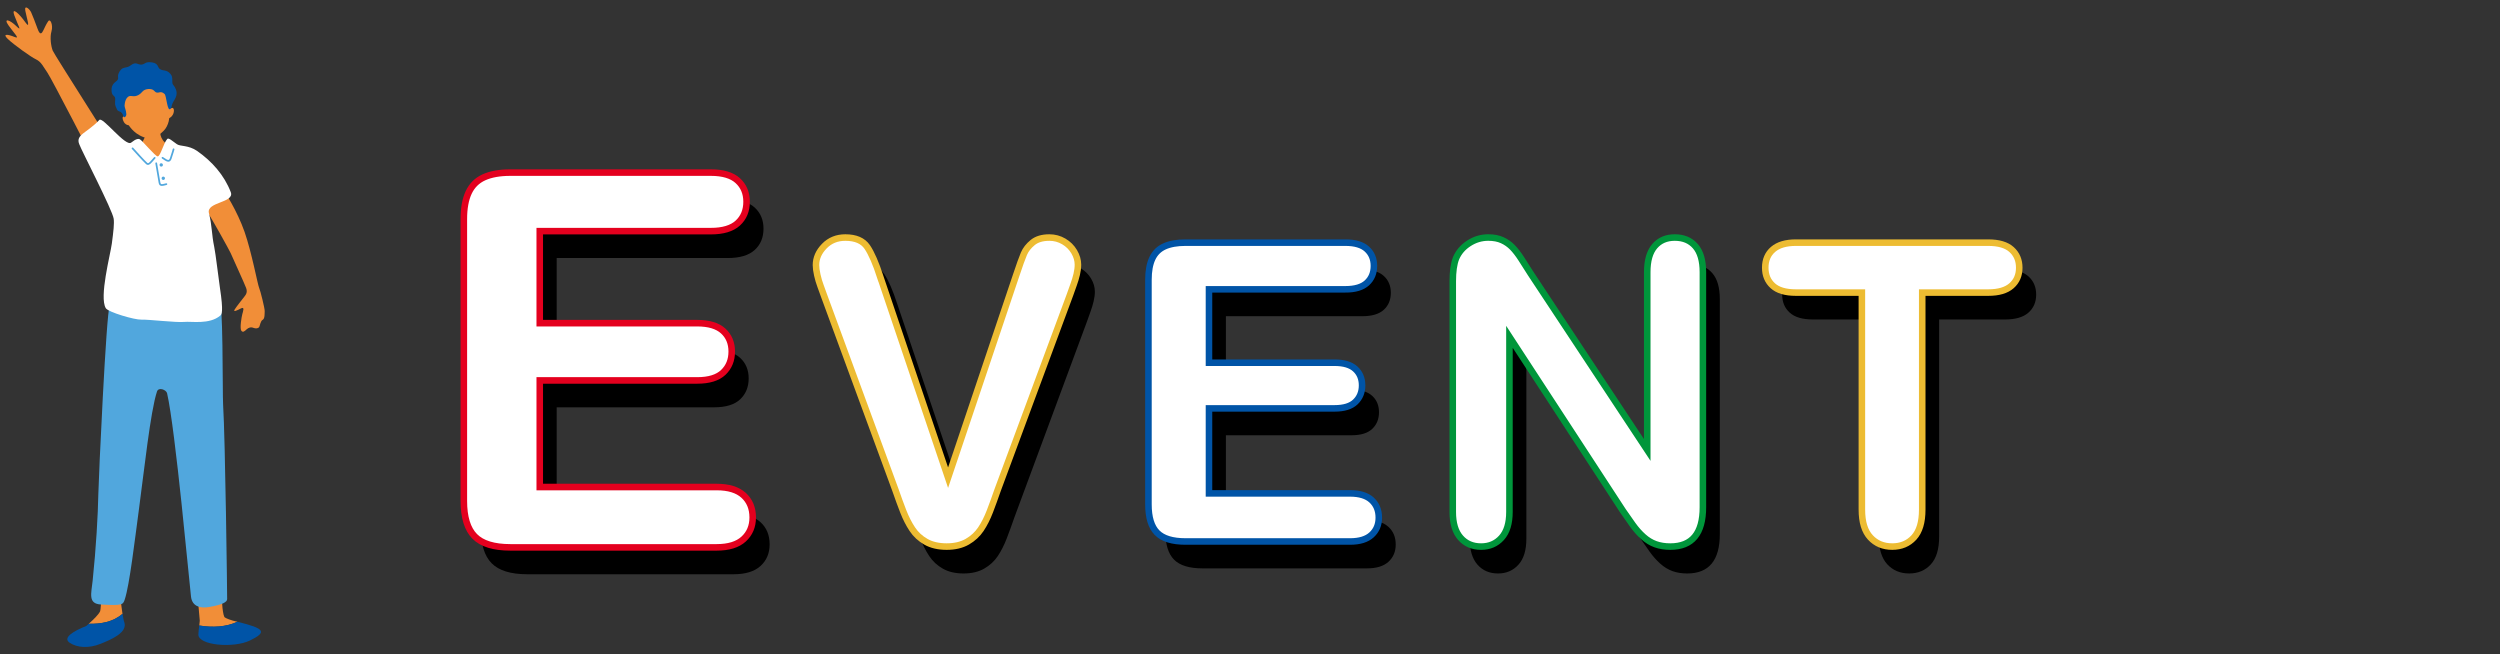 <?xml version="1.0" encoding="UTF-8"?><svg id="a" xmlns="http://www.w3.org/2000/svg" width="382" height="100" viewBox="0 0 382 100"><rect x="0" y="0" width="382" height="100" fill="#333333" stroke="none"/><g><g><path d="M15.286,93.43c.486-.996,.68-26.573,.762-27.706,.083-1.133,5.169-.218,5.169-.218,.114,.793-2.695,25.159-2.734,26.35-.014,.435,.156,1.166,.213,1.804,.009,.043,.016,.083,.024,.125-1.454,1.274-3.325,1.563-5.16,1.528,.746-.67,1.48-1.378,1.726-1.883Z" fill="#f18e38"/><path d="M13.178,95.653c.126-.111,.254-.225,.382-.34,1.835,.036,3.706-.254,5.16-1.528,.098,.485,.139,.914,.265,1.264,.569,1.581-1.957,2.669-3.677,3.348-1.72,.679-3.477,.596-4.647-.173-1.158-.761,.558-1.799,2.516-2.57Z" fill="#0054a7"/></g><g><path d="M36.277,95.004c-.217-.054-.44-.109-.677-.165-.218-.052-.991-.315-1.242-.493-1.21-.859-.311-28.11-.419-28.71-.108-.6-5.573,.562-5.573,.562-.355,.866,2.163,28.638,2.161,28.65-.013,.188-.044,.45-.077,.727,1.989,.328,4.081,.244,5.827-.571Z" fill="#f18e38"/><path d="M36.277,95.004c-1.746,.815-3.838,.899-5.827,.571-.065,.534-.142,1.13-.139,1.39,.019,1.663,5.412,2.108,7.888,.898,2.701-1.319,2.214-1.832-1.922-2.86Z" fill="#0054a7"/></g><path d="M18.65,24.653c-.608-1.109-10.333-16.284-10.586-16.9s-.478-2.031-.198-2.968c.28-.937-.174-2.025-.502-1.537s-.479,.845-.727,1.363c-.248,.518-.516,.849-.892-.209-.376-1.058-.781-2.037-.982-2.508-.201-.471-1.081-1.287-.896-.247,.185,1.04,.883,3.01-.007,1.741-.89-1.269-2.191-2.495-1.656-.999,.535,1.495,1.251,2.555,.281,1.597-.971-.958-2.028-1.301-1.184-.103,.844,1.198,1.852,2.152,.903,1.759-.949-.392-1.912-.556-1.028,.297s3.544,2.769,4.34,3.14c.796,.371,1.102,1.133,1.724,2.014,.622,.881,7.314,13.838,7.757,14.813,.443,.975,3.404-.735,3.652-1.253Z" fill="#f18e38"/><path d="M19.149,17.745c-.575-2.274-.353-5.17,2.433-5.697,2.786-.526,4.194,2.245,4.488,4.572,.105-.155,.421-.247,.492,.131,.033,.177,.01,.486-.157,.782-.194,.343-.408,.43-.55,.531-.044,.605-.303,1.195-.541,1.545-.344,.504-1.25,1.308-2.155,1.505-.722,.157-1.747-.32-2.315-.742-.534-.396-.884-.809-1.166-1.223-.169-.042-.36-.044-.631-.328-.124-.13-.341-.588-.316-.814,.031-.283,.332-.321,.418-.262Z" fill="#f18e38"/><path d="M23.231,9.537c-1.078-.158-1.022,.261-1.565,.329-.631,.079-.862-.52-1.67,.105-.756,.585-1.205,.095-1.72,.947-.489,.809-.035,.888-.331,1.321-.204,.3-1.035,.532-.888,1.775,.088,.737,.572,.546,.552,1.144-.02,.611-.136,.787,.283,1.597,.218,.422,.699,.079,.96,.999,.108,.381,.468,.015,.454-.309-.028-.634-.273-.99-.27-1.295,.003-.305,.153-1.637,1.098-1.472,.822,.144,1.308-.312,1.676-.727,.369-.415,1.398-.487,1.736-.089,.612,.723,.868-.191,1.604,.5,.303,.284,.397,2.824,.92,2.258,.183-.198,.121-.431,.276-.792,.229-.533,.448-.63,.605-1.256,.158-.628-.186-1.258-.486-1.604-.329-.379,.111-1.104-.434-1.696-.653-.71-1.085-.355-1.623-.743-.334-.241-.189-.848-1.178-.993Z" fill="#0054a7"/><path d="M24.38,26.346c2.196-.615,3.839-.757,3.138-2.963-.256-.816-1.412-.792-2.31-1.595-.515-.48-.667-1.015-.708-1.317-.057-.417-.179-1.08-.169-1.235-.103-.007-1.463,.004-1.591-.017-.067,.229-.292,1.068-.441,1.343-.101,.188-.448,1.223-.899,1.569-.319,.26-1.196,1.257-1.54,2.232-.567,.871,1.859,2.648,4.521,1.983Z" fill="#f18e38"/><path d="M29.868,27.216c1.417-.953,2.63-1.02,4.002,1.298,.389,.657,2.372,3.677,3.503,6.927,1.09,3.133,2.006,8.068,2.215,8.524,.209,.456,.874,3.189,.856,3.549-.018,.36,.041,1.17-.303,1.351s-.422,.919-.534,1.105c-.112,.187-.492,.294-.89,.126-.397-.168-.761-.02-1.035,.232-.274,.252-.572,.561-.816,.19-.245-.371,.046-2.088,.157-2.51,.111-.421,.407-1.2-.195-.885-.601,.315-1.231,.617-.982,.187s1.286-1.698,1.451-1.93,.596-.618,.313-1.373-2.213-4.958-2.36-5.322c-.148-.363-3.081-5.654-3.442-6.071-.846-.977-2.806-4.815-1.938-5.399Z" fill="#f18e38"/><path d="M33.42,45.025c.727,.151,.562,15.067,.668,16.748,.337,5.35,.631,29.315,.621,29.77s-.714,.865-2.805,1.216c-1.367,.229-2.538-.137-2.717-1.571-.25-2.002-2.381-25.553-3.658-31.105-.119-.517-1.298-.99-1.542-.256-.998,2.992-1.979,12.231-2.767,18.069-.631,4.678-1.427,11.495-2.153,13.687-.273,.823-.326,.975-3.638,.786-2.018-.115-1.484-1.634-1.27-3.666,.519-4.937,.811-10.063,.868-13.255,.039-2.208,1.209-27.744,1.726-28.668,.239-.426,4.35-.016,7.83-.098,4.058-.095,8.039-1.825,8.838-1.658Z" fill="#51a7dd"/><g><path d="M30.121,23.064c-1.324-.909-2.576-.671-3.085-1.03-.702-.494-1.27-1.027-1.477-.804-.564,.609-1.043,2.668-1.467,2.668-.356,0-2.407-2.476-2.727-2.621-.218-.098-.568-.091-1.325,.515-.854,.683-4.41-4.077-4.869-3.457-1.843,1.977-3.686,2.224-3.05,3.724,.347,.973,5.069,10.046,5.25,11.364,.1,.727-.028,1.884-.281,3.79-.23,1.731-1.959,8.176-.922,9.883,.363,.597,4.392,1.789,5.426,1.744,1.034-.045,5.402,.47,6.526,.351,1.124-.118,3.879,.438,5.536-.967,.215-.182,.52-.487-.052-4.255-.209-1.375-.647-5.177-.868-6.229-.418-1.972-.318-3.246-.811-5.167-.448-1.746,3.97-1.564,3.336-3.215-1.004-2.611-2.879-4.708-5.141-6.294Z" fill="#fff"/><path d="M22.539,25.193c-.073-.015-.148-.054-.225-.121-.398-.345-2.093-2.235-2.165-2.315-.049-.055-.045-.139,.01-.189,.055-.049,.139-.045,.189,.01,.606,.676,1.833,2.024,2.141,2.291,.166,.144,.291,.033,.756-.505,.088-.102,.185-.214,.292-.333,.049-.055,.134-.059,.188-.01,.055,.049,.059,.134,.01,.188-.106,.118-.202,.228-.289,.329-.347,.401-.617,.714-.908,.654Z" fill="#51a7dd"/><path d="M25.84,24.692c-.271,.081-.562-.118-.843-.31-.081-.055-.161-.11-.238-.156-.063-.038-.084-.12-.047-.183,.038-.063,.12-.084,.183-.047,.082,.049,.167,.106,.252,.165,.219,.149,.468,.319,.617,.274l.005-.001c.076-.025,.141-.115,.193-.267,.25-.727,.432-1.388,.434-1.395,.019-.071,.092-.113,.164-.093,.071,.019,.113,.093,.093,.164-.002,.007-.186,.677-.439,1.411-.082,.238-.2,.38-.362,.434l-.013,.004Z" fill="#51a7dd"/><path d="M24.895,25.2c0,.142-.115,.258-.258,.258s-.258-.115-.258-.258c0-.142,.115-.258,.258-.258s.258,.115,.258,.258Z" fill="#51a7dd"/><path d="M25.208,27.242c0,.142-.115,.258-.258,.258s-.258-.115-.258-.258,.115-.258,.258-.258,.258,.115,.258,.258Z" fill="#51a7dd"/><path d="M24.735,28.408c-.1,0-.189-.019-.268-.069-.11-.069-.181-.184-.217-.354-.057-.267-.173-.976-.285-1.662-.09-.551-.178-1.085-.229-1.355-.014-.072,.034-.142,.107-.156,.073-.014,.142,.034,.156,.107,.051,.271,.139,.808,.23,1.361,.112,.683,.228,1.389,.283,1.65,.03,.141,.081,.173,.097,.183,.103,.064,.328,.007,.59-.059,.063-.016,.129-.033,.197-.049,.07-.017,.144,.027,.161,.099,.017,.072-.027,.144-.099,.161l-.193,.048c-.201,.051-.377,.096-.528,.096Z" fill="#51a7dd"/></g></g><g><g><path d="M111.194,39.426h-26.133v14.062h24.062c1.771,0,3.092,.397,3.965,1.191,.872,.795,1.309,1.843,1.309,3.145,0,1.303-.43,2.363-1.289,3.184s-2.188,1.23-3.984,1.23h-24.062v16.289h27.031c1.822,0,3.196,.424,4.121,1.27,.924,.847,1.387,1.973,1.387,3.379,0,1.354-.463,2.455-1.387,3.301-.925,.847-2.299,1.27-4.121,1.27h-31.523c-2.526,0-4.343-.56-5.449-1.68-1.107-1.119-1.66-2.93-1.66-5.43V37.591c0-1.666,.247-3.027,.742-4.082,.494-1.055,1.27-1.822,2.324-2.305,1.055-.481,2.402-.723,4.043-.723h30.625c1.849,0,3.223,.41,4.121,1.23s1.348,1.895,1.348,3.223c0,1.354-.449,2.441-1.348,3.262s-2.272,1.23-4.121,1.23Z"/><path d="M137.112,46.478l10.342,30.62,10.372-30.837c.54-1.62,.944-2.746,1.215-3.38,.27-.633,.716-1.204,1.339-1.713s1.475-.763,2.555-.763c.789,0,1.521,.198,2.196,.592,.675,.395,1.204,.919,1.589,1.573,.383,.654,.576,1.314,.576,1.978,0,.457-.062,.95-.188,1.479-.125,.53-.28,1.049-.467,1.558-.188,.509-.374,1.033-.561,1.573l-11.059,29.84c-.395,1.143-.789,2.227-1.184,3.255-.395,1.028-.852,1.931-1.37,2.71-.52,.778-1.21,1.417-2.071,1.916-.862,.498-1.916,.748-3.162,.748s-2.3-.245-3.161-.732c-.862-.488-1.558-1.132-2.087-1.931s-.992-1.708-1.387-2.726-.789-2.097-1.184-3.24l-10.871-29.591c-.187-.54-.379-1.069-.576-1.588s-.363-1.08-.498-1.682c-.135-.602-.203-1.111-.203-1.526,0-1.059,.426-2.025,1.277-2.897s1.921-1.308,3.209-1.308c1.578,0,2.694,.483,3.348,1.448,.654,.966,1.324,2.508,2.01,4.625Z"/><path d="M208.158,48.316h-20.839v11.214h19.188c1.411,0,2.465,.317,3.161,.95,.695,.634,1.044,1.47,1.044,2.508,0,1.039-.344,1.884-1.028,2.539-.686,.654-1.745,.981-3.177,.981h-19.188v12.989h21.556c1.453,0,2.549,.338,3.285,1.012,.737,.675,1.106,1.573,1.106,2.694,0,1.08-.369,1.958-1.106,2.632-.736,.675-1.832,1.012-3.285,1.012h-25.138c-2.015,0-3.463-.446-4.345-1.339-.883-.893-1.324-2.336-1.324-4.33V46.852c0-1.329,.197-2.414,.592-3.255,.395-.841,1.012-1.454,1.854-1.838,.841-.384,1.916-.576,3.224-.576h24.421c1.475,0,2.57,.327,3.286,.981s1.075,1.511,1.075,2.57c0,1.08-.359,1.947-1.075,2.601-.716,.654-1.812,.981-3.286,.981Z"/><path d="M236.5,45.949l17.785,26.913v-27.162c0-1.765,.379-3.089,1.138-3.972,.758-.882,1.78-1.324,3.067-1.324,1.33,0,2.379,.441,3.146,1.324,.768,.883,1.152,2.207,1.152,3.972v35.915c0,4.008-1.661,6.012-4.983,6.012-.831,0-1.578-.12-2.243-.358-.664-.239-1.287-.618-1.869-1.137-.581-.519-1.121-1.126-1.619-1.822-.498-.695-.996-1.407-1.495-2.134l-17.351-26.601v26.757c0,1.744-.404,3.063-1.214,3.956s-1.849,1.339-3.115,1.339c-1.308,0-2.356-.452-3.146-1.355-.79-.903-1.184-2.216-1.184-3.94V47.101c0-1.495,.166-2.668,.498-3.52,.395-.935,1.049-1.698,1.963-2.29,.913-.592,1.899-.888,2.959-.888,.83,0,1.541,.135,2.133,.405,.592,.27,1.111,.634,1.558,1.09,.446,.457,.903,1.049,1.37,1.775,.468,.727,.951,1.485,1.449,2.274Z"/><path d="M306.395,48.815h-10.092v33.173c0,1.911-.426,3.328-1.277,4.252s-1.953,1.386-3.303,1.386c-1.37,0-2.486-.467-3.348-1.402-.862-.935-1.293-2.346-1.293-4.236V48.815h-10.092c-1.578,0-2.752-.348-3.52-1.043-.77-.696-1.153-1.614-1.153-2.757,0-1.184,.399-2.118,1.199-2.803,.8-.686,1.957-1.028,3.474-1.028h29.404c1.599,0,2.787,.353,3.566,1.059s1.168,1.63,1.168,2.772c0,1.143-.395,2.061-1.184,2.757s-1.973,1.043-3.551,1.043Z"/></g><g><path d="M108.607,35.319h-26.133v14.062h24.062c1.771,0,3.092,.397,3.965,1.191,.872,.795,1.309,1.843,1.309,3.145,0,1.303-.43,2.363-1.289,3.184s-2.188,1.23-3.984,1.23h-24.062v16.289h27.031c1.822,0,3.196,.424,4.121,1.27,.924,.847,1.387,1.973,1.387,3.379,0,1.354-.463,2.455-1.387,3.301-.925,.847-2.299,1.27-4.121,1.27h-31.523c-2.526,0-4.343-.56-5.449-1.68-1.107-1.119-1.66-2.93-1.66-5.43V33.483c0-1.666,.247-3.027,.742-4.082,.494-1.055,1.27-1.822,2.324-2.305,1.055-.481,2.402-.723,4.043-.723h30.625c1.849,0,3.223,.41,4.121,1.23s1.348,1.895,1.348,3.223c0,1.354-.449,2.441-1.348,3.262s-2.272,1.23-4.121,1.23Z" fill="#fff" stroke="#e4001e" stroke-miterlimit="10"/><path d="M134.525,42.37l10.342,30.62,10.372-30.837c.54-1.62,.945-2.746,1.215-3.38,.27-.633,.717-1.204,1.34-1.713s1.474-.763,2.554-.763c.789,0,1.521,.198,2.196,.592,.675,.395,1.204,.919,1.589,1.573,.384,.654,.576,1.314,.576,1.978,0,.457-.062,.95-.188,1.479-.124,.53-.28,1.049-.467,1.558-.187,.509-.374,1.033-.561,1.573l-11.058,29.84c-.396,1.143-.79,2.227-1.184,3.255-.396,1.028-.853,1.931-1.371,2.71-.52,.778-1.21,1.417-2.071,1.916-.862,.498-1.916,.748-3.161,.748-1.246,0-2.301-.245-3.162-.732-.862-.488-1.558-1.132-2.087-1.931s-.992-1.708-1.386-2.726c-.396-1.018-.79-2.097-1.184-3.24l-10.871-29.591c-.188-.54-.38-1.069-.576-1.588-.198-.519-.364-1.08-.499-1.682-.135-.602-.202-1.111-.202-1.526,0-1.059,.426-2.025,1.277-2.897,.851-.872,1.92-1.308,3.208-1.308,1.578,0,2.694,.483,3.349,1.448,.654,.966,1.323,2.508,2.009,4.625Z" fill="#fff" stroke="#edbc32" stroke-miterlimit="10"/><path d="M205.572,44.208h-20.839v11.214h19.188c1.411,0,2.465,.317,3.161,.95,.695,.634,1.044,1.47,1.044,2.508,0,1.039-.343,1.884-1.028,2.539-.686,.654-1.744,.981-3.177,.981h-19.188v12.989h21.556c1.453,0,2.549,.338,3.286,1.012,.736,.675,1.105,1.573,1.105,2.694,0,1.08-.369,1.958-1.105,2.632-.737,.675-1.833,1.012-3.286,1.012h-25.138c-2.014,0-3.463-.446-4.345-1.339-.883-.893-1.324-2.336-1.324-4.33V42.744c0-1.329,.197-2.414,.592-3.255,.395-.841,1.013-1.454,1.854-1.838s1.916-.576,3.224-.576h24.421c1.475,0,2.57,.327,3.286,.981,.717,.654,1.075,1.511,1.075,2.57,0,1.08-.358,1.947-1.075,2.601-.716,.654-1.812,.981-3.286,.981Z" fill="#fff" stroke="#0054a7" stroke-miterlimit="10"/><path d="M233.913,41.841l17.786,26.913v-27.162c0-1.765,.379-3.089,1.137-3.972,.758-.882,1.78-1.324,3.068-1.324,1.329,0,2.378,.441,3.146,1.324,.768,.883,1.152,2.207,1.152,3.972v35.915c0,4.008-1.662,6.012-4.984,6.012-.83,0-1.578-.12-2.242-.358-.665-.239-1.288-.618-1.869-1.137-.582-.519-1.121-1.126-1.62-1.822-.498-.695-.996-1.407-1.495-2.134l-17.35-26.601v26.757c0,1.744-.405,3.063-1.215,3.956s-1.849,1.339-3.115,1.339c-1.308,0-2.356-.452-3.146-1.355-.79-.903-1.184-2.216-1.184-3.94V42.993c0-1.495,.166-2.668,.498-3.52,.395-.935,1.049-1.698,1.963-2.29,.913-.592,1.899-.888,2.959-.888,.83,0,1.542,.135,2.134,.405,.592,.27,1.11,.634,1.557,1.09,.446,.457,.903,1.049,1.371,1.775,.467,.727,.95,1.485,1.448,2.274Z" fill="#fff" stroke="#00963b" stroke-miterlimit="10"/><path d="M303.808,44.707h-10.092v33.173c0,1.911-.426,3.328-1.277,4.252s-1.952,1.386-3.302,1.386c-1.371,0-2.487-.467-3.349-1.402-.862-.935-1.293-2.346-1.293-4.236V44.707h-10.092c-1.578,0-2.752-.348-3.52-1.043-.769-.696-1.153-1.614-1.153-2.757,0-1.184,.4-2.118,1.199-2.803,.8-.686,1.957-1.028,3.474-1.028h29.404c1.599,0,2.788,.353,3.566,1.059,.779,.706,1.168,1.63,1.168,2.772,0,1.143-.395,2.061-1.184,2.757s-1.973,1.043-3.551,1.043Z" fill="#fff" stroke="#edbc32" stroke-miterlimit="10"/></g></g></svg>